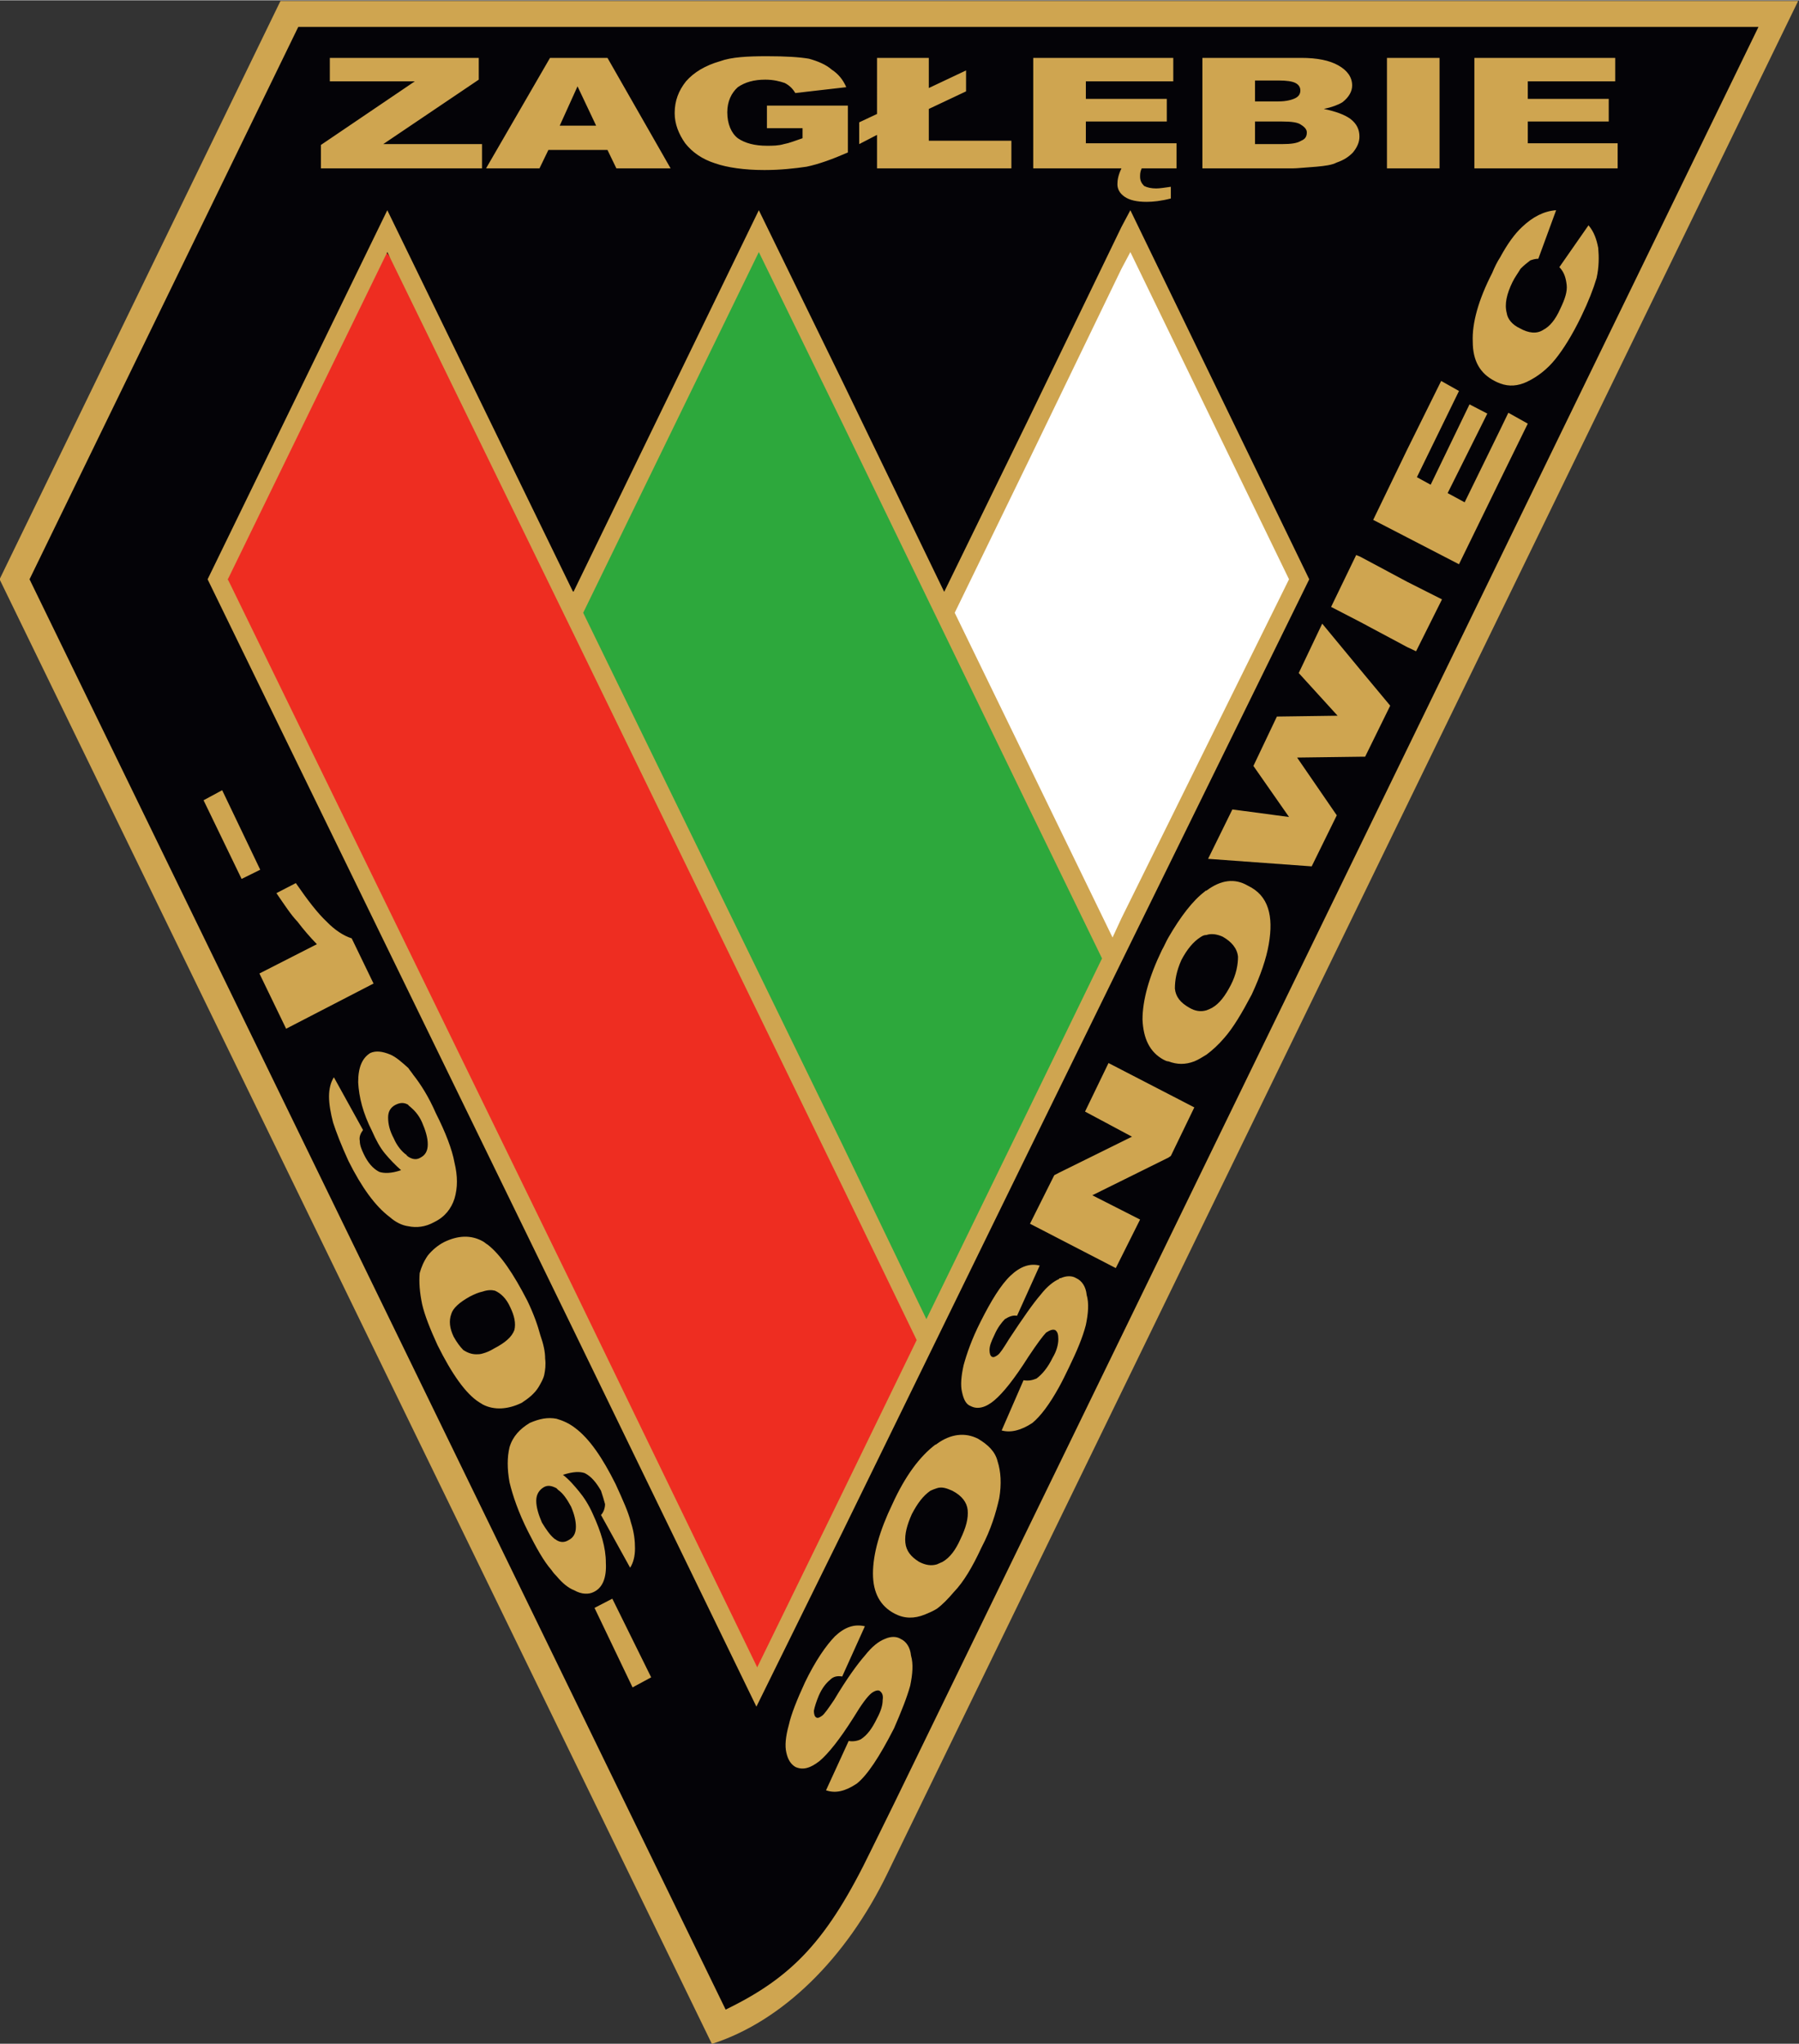 <svg height="337.049" viewBox="0 0 396.85 450.701" width="296.693" xmlns="http://www.w3.org/2000/svg"><rect x="0" y="0" width="396.85" height="450.701" fill="#333333" stroke="none"/><g fill-rule="evenodd" transform="matrix(1.333 0 0 -1.333 -362.242 607.351)"><path d="m319.769 452.744-45.275-92.919 117.609-238.045c19.959 4.016 28.532 32.958 32.952 42.236l140.514 289.421z" fill="#040307"/><path d="m458.676 417.293-30.407-62.869 28.13-57.884 30.541 63.977z" fill="#fff"/><path d="m309.455 359.825c0-1.662 81.174-179.33 87.604-180.022 5.894-.415 29.067 57.053 27.728 56.915-1.875-.138-84.925 174.206-89.077 177.114-4.822 3.185-26.255-52.483-26.255-54.007" fill="#ee2d21"/><path d="m419.697 147.952 149.623 307.562h-149.623-101.534l-46.481-95.689 117.876-242.337c11.653 3.739 22.235 14.124 29.067 28.25zm0 303.269h143.059l-143.059-293.99-3.751-7.617c-7.234-14.955-12.994-21.049-24.111-26.449l-115.198 236.66 44.472 91.396z" fill="#cfa550"/><path d="m367.054 355.532 57.733-122 31.076 63.008-58.67 120.476z" fill="#2da83c"/><g fill="#cfa550"><path d="m457.336 296.54 31.076 63.284-29.602 61.069-1.474-2.769-15.404-31.85-13.931-28.527-16.744 34.62-13.931 28.526-30.674-63.146-.134.139-30.674 63.007-29.738-61.069 60.412-123.938 30.407-62.593 14.333 29.081 30.675 62.731zm-90.818 54.56 44.739-91.95 12.19-25.203-12.19-25.064-14.199-29.081-30.541 63.008-57.063 117.014 26.388 54.146zm44.739 34.343 30.675-63.285 12.189-25.065-12.189-25.064-16.878-34.62-13.797 28.665-42.998 88.211 29.067 59.684zm30.675-6.093 15.404 31.85 1.474 2.77 26.254-54.146-27.728-56.083-1.473-3.185-13.93 28.665-12.19 25.065zM504.621 366.749l-5.626 2.908 5.626 11.632 5.625 11.355 2.947-1.662-6.965-14.263 2.277-1.246 6.43 13.294 2.946-1.524-6.564-13.155 2.813-1.524 5.894 12.048 1.339 2.769 3.215-1.8-4.554-9.278-6.831-13.987zm-96.177-207.303 3.751 8.171c.67-.139 1.474 0 2.01.277 1.071.692 1.875 1.8 2.679 3.462.67 1.246.937 2.216.937 3.047.134.831-.134 1.246-.535 1.523-.268.139-.804 0-1.339-.415-.671-.554-1.608-1.8-2.947-4.016-2.276-3.6-4.152-5.954-5.626-7.2-1.607-1.247-2.813-1.524-4.018-.969-.67.415-1.206 1.107-1.474 2.354-.268 1.109-.134 2.631.402 4.57.402 1.801 1.339 4.155 2.679 7.063 1.741 3.6 3.483 6.093 4.956 7.616 1.607 1.523 3.215 2.077 4.956 1.662l-3.751-8.309c-.803.139-1.473 0-2.009-.553-.67-.554-1.339-1.385-1.875-2.631-.402-.97-.67-1.801-.804-2.493 0-.554.134-.97.402-1.108.268-.138.535 0 .937.278.402.277 1.072 1.246 2.009 2.631 2.144 3.6 3.885 5.954 5.091 7.339 1.205 1.523 2.277 2.355 3.349 2.77.937.415 1.876.415 2.546 0 .937-.416 1.607-1.385 1.741-2.77.401-1.385.268-3.047-.134-4.985-.535-1.938-1.474-4.293-2.679-7.062-2.411-4.708-4.421-7.755-6.162-9.14-1.875-1.246-3.482-1.662-5.09-1.108zm18.351 57.33c2.278 1.662 4.689 1.938 6.831.831 1.608-.97 2.813-2.077 3.215-3.739.536-1.662.67-3.739.268-6.093-.535-2.354-1.339-5.124-2.947-8.17-1.474-3.186-2.947-5.678-4.554-7.34-.937-1.107-1.875-2.077-2.813-2.769-.67-.416-1.339-.693-2.009-.97-1.742-.692-3.349-.692-4.957.139-2.411 1.246-3.616 3.461-3.616 6.647 0 3.185 1.072 7.062 3.214 11.494 2.143 4.708 4.554 7.893 7.1 9.831 0 0 .134 0 .268.139zm0-19.941c.268.139.67.278.938.415 1.205.693 2.143 1.939 2.947 3.739.937 1.939 1.339 3.462 1.206 4.847-.134 1.246-.938 2.354-2.545 3.184-.937.416-1.741.693-2.546.416-.402-.138-.803-.277-1.071-.416-1.205-.831-2.144-2.077-3.081-3.877-.803-1.8-1.205-3.324-1.071-4.708.134-1.385.938-2.355 2.278-3.186 1.071-.553 2.009-.692 2.946-.415zm20.227 47.221c0 .139.134.139.268.139.937.415 1.876.415 2.546 0 .937-.416 1.607-1.385 1.741-2.77.402-1.384.268-3.046-.134-4.985-.535-2.077-1.474-4.293-2.813-7.062-.535-1.107-1.072-2.216-1.607-3.184-1.608-2.909-3.081-4.847-4.42-5.955-1.876-1.246-3.617-1.662-5.091-1.246l3.617 8.309c.804-.139 1.474 0 2.143.277.937.693 1.875 1.8 2.679 3.462.67 1.107.937 2.216.937 3.047 0 .831-.133 1.246-.535 1.523-.402.139-.804 0-1.474-.415-.535-.553-1.474-1.8-2.947-4.016-2.278-3.601-4.152-5.955-5.626-7.201-1.474-1.246-2.813-1.524-3.885-.97-.804.277-1.206 1.108-1.474 2.355-.268 1.107-.133 2.63.268 4.431.536 1.938 1.34 4.293 2.813 7.201 1.742 3.462 3.349 6.093 4.957 7.616 1.607 1.523 3.215 2.077 4.822 1.662l-3.751-8.308c-.669.138-1.339-.139-2.009-.554-.536-.554-1.206-1.385-1.741-2.631-.536-1.107-.804-1.801-.804-2.493 0-.554.134-.97.402-1.107.268-.139.535 0 .938.277.402.277.938 1.107 1.876 2.631 2.277 3.462 4.018 5.954 5.224 7.339 1.072 1.385 2.143 2.216 3.081 2.631zm18.084 20.08-12.592-6.232 7.903-4.016-4.018-8.032-9.377 4.846-4.822 2.493 4.018 8.032.804.416 12.056 5.955-7.769 4.154 3.885 8.032 9.913-5.123 4.286-2.216-3.884-8.032zm0 15.925c-.269 0-.536.138-.804.277-2.277 1.246-3.348 3.462-3.483 6.647 0 3.186 1.072 7.063 3.215 11.494.402.692.67 1.385 1.072 2.077 2.009 3.462 4.018 6.093 6.027 7.616.134.139.134.139.269.139 2.411 1.8 4.688 2.077 6.831.831 1.741-.831 2.813-2.077 3.348-3.739.536-1.662.536-3.601.134-5.954-.402-2.355-1.339-5.124-2.813-8.309-1.607-3.046-3.081-5.538-4.554-7.2-.937-1.109-2.009-2.078-2.946-2.77-.671-.415-1.34-.831-2.01-1.107-1.473-.554-2.813-.554-4.286 0zm6.296 20.91c-.402 0-.671-.139-1.072-.415-1.072-.692-2.143-1.938-3.082-3.739-.803-1.801-1.071-3.323-1.071-4.708.134-1.385.937-2.354 2.411-3.185.937-.554 1.875-.693 2.813-.415.401.138.669.277.937.415 1.205.692 2.143 1.938 3.081 3.739.937 1.8 1.205 3.462 1.205 4.708-.133 1.384-1.071 2.493-2.544 3.323-.938.416-1.876.553-2.679.277zm25.45 29.496-10.448-.139 6.564-9.555-4.152-8.447-17.145 1.246 4.018 8.171 9.377-1.246-5.894 8.447 3.885 8.17 10.046.139-6.43 7.062 3.885 8.171 6.296-7.617 4.956-5.955-4.152-8.447zm7.769 28.942 5.759-2.908-4.287-8.585-1.473.692-7.769 4.154-4.822 2.493 4.152 8.586.67-.277zm15.404 53.73c1.206 2.216 2.411 3.877 3.617 4.985 1.741 1.662 3.616 2.631 5.626 2.769l-2.947-8.032c-.535 0-.937-.138-1.339-.277-.536-.415-1.072-.831-1.607-1.385-.402-.692-.938-1.384-1.34-2.215-.937-1.939-1.339-3.601-.937-5.124.134-.97.937-1.939 2.143-2.493 1.474-.831 2.813-.97 3.885-.278 1.072.554 2.009 1.662 2.813 3.462.803 1.662 1.205 2.908 1.071 4.016-.134 1.107-.402 2.077-1.206 2.908l4.822 6.923c.937-1.107 1.339-2.354 1.607-3.739.134-1.523.134-3.185-.268-4.985-.535-1.8-1.339-3.877-2.544-6.37-1.474-3.047-2.947-5.401-4.287-7.062-1.339-1.662-2.947-2.908-4.689-3.739-1.473-.693-2.947-.831-4.42-.278-.402.139-.669.278-.937.416-2.411 1.247-3.617 3.324-3.617 6.509-.133 3.047.938 6.924 3.215 11.355.402.97.804 1.801 1.339 2.631M333.566 292.939l-14.466-7.478-4.42 9.139 9.51 4.847c-1.205 1.246-2.277 2.493-3.214 3.739-1.072 1.107-2.143 2.769-3.483 4.709l3.214 1.662c2.009-2.908 3.617-4.985 5.091-6.37 1.339-1.385 2.812-2.354 4.152-2.77zm30.273-92.088c.67-.416 1.339-.416 2.009 0 .804.415 1.206 1.107 1.206 2.215 0 .969-.269 2.078-.804 3.324-.67 1.246-1.339 2.215-2.144 2.769-.134.139-.134.139-.268.277-.804.415-1.474.554-2.143.139-.67-.416-1.205-1.107-1.205-2.216 0-1.107.401-2.354.937-3.6.67-1.108 1.339-2.077 2.009-2.631.134-.139.268-.139.402-.277zm0 20.079c.938-.277 2.009-.692 3.081-1.523 2.411-1.8 4.554-4.985 6.698-9.278 1.205-2.631 2.142-4.709 2.544-6.37.536-1.662.67-3.047.67-4.293 0-1.246-.268-2.354-.803-3.184l-4.822 8.724c.401.415.669 1.107.669 1.8-.134.553-.402 1.384-.669 2.215-.804 1.385-1.608 2.355-2.68 2.908-.803.278-1.875.278-3.616-.277 1.071-.831 1.875-1.8 2.679-2.769.804-.97 1.607-2.216 2.277-3.739 1.34-2.909 2.143-5.539 2.143-8.032.134-2.493-.535-4.155-2.009-4.847-.804-.415-2.009-.415-3.215.277-1.071.415-2.009 1.247-2.946 2.355-.268.277-.536.554-.804.97-1.339 1.523-2.545 3.739-3.885 6.369-1.607 3.185-2.544 5.955-3.081 8.171-.402 2.216-.402 4.154 0 5.816.536 1.8 1.741 3.047 3.349 4.016 1.607.692 2.946.969 4.42.692zm9.242-29.773 6.43-13.017-3.081-1.662-6.296 13.155zm-21.432 40.574c.535.139 1.206.415 1.876.831 1.875.969 2.946 1.939 3.348 3.047.268 1.108 0 2.355-.67 3.739-.67 1.524-1.607 2.355-2.546 2.77-.535.138-1.205.138-2.009-.139-.67-.139-1.339-.415-2.144-.831-1.741-.969-2.813-1.938-3.081-2.908-.402-1.107-.268-2.354.402-3.739.535-.97 1.072-1.662 1.607-2.216.67-.416 1.339-.692 2.143-.692.268 0 .67 0 1.072.138zm0 18.556c.268-.138.535-.416.804-.553 2.143-1.662 4.286-4.847 6.564-9.278 1.071-2.216 1.741-4.154 2.143-5.678.535-1.523.803-2.769.803-3.877.134-1.107 0-1.938-.134-2.631-.134-.693-.536-1.385-.938-2.077-.67-1.109-1.741-1.94-2.813-2.631-2.277-1.108-4.554-1.246-6.429-.278-.268.139-.402.278-.67.416-2.143 1.384-4.42 4.57-6.831 9.416-1.206 2.631-2.143 4.985-2.545 6.786-.402 1.938-.535 3.601-.402 5.124.268.97.67 1.938 1.34 2.908.669.831 1.608 1.662 2.679 2.216 2.277 1.107 4.42 1.246 6.429.138zm-12.323 28.665c.268-.415.535-.692.803-1.107 1.206-1.523 2.545-3.6 3.751-6.37 1.608-3.185 2.68-5.955 3.082-8.171.535-2.215.535-4.154 0-5.954-.536-1.662-1.608-3.047-3.349-3.877-1.474-.831-2.946-.97-4.286-.693-1.072.139-2.143.693-3.082 1.524-2.411 1.8-4.688 4.985-6.831 9.278-1.205 2.631-2.009 4.708-2.544 6.37-.402 1.523-.671 3.046-.671 4.293 0 1.246.269 2.354.804 3.185l4.822-8.724c-.402-.554-.67-1.108-.535-1.801 0-.692.268-1.385.67-2.216.67-1.385 1.474-2.354 2.544-2.908.804-.277 2.01-.277 3.617.277-.937.831-1.876 1.8-2.679 2.77-.804.97-1.474 2.216-2.143 3.739-1.474 2.908-2.144 5.54-2.277 8.032 0 2.493.669 4.015 2.009 4.846.937.415 2.009.278 3.349-.277.937-.415 1.876-1.246 2.947-2.216zm0-14.679c.67-.415 1.339-.553 2.009-.138.803.415 1.205 1.107 1.205 2.215 0 1.108-.402 2.355-.938 3.601-.535 1.246-1.339 2.077-2.009 2.631-.134.139-.268.139-.268.278-.67.415-1.341.415-2.143 0-.804-.416-1.206-1.108-1.206-2.077 0-1.108.268-2.216.938-3.462.535-1.246 1.339-2.216 2.142-2.769 0-.139.134-.139.269-.278zm-30.809 60.654 6.296-13.156-3.081-1.523-6.296 13.017zM326.333 446.097h24.647v-3.601l-15.806-10.663h16.341v-4.016h-26.656v3.877l15.538 10.524h-14.064zm156.857-14.264h.67c1.607 0 2.544.139 3.214.554.67.277.938.692.938 1.385 0 .415-.269.831-.938 1.246-.535.416-1.607.554-3.214.554h-.67-3.751v-3.74zm0 7.063h.134c1.339 0 2.278.277 2.813.553.535.278.804.693.804 1.246 0 .554-.269.97-.804 1.246-.535.278-1.474.415-2.813.415h-.134-3.751v-3.461zm0 7.201h3.884c2.68 0 4.689-.415 6.162-1.246 1.473-.831 2.277-1.939 2.277-3.324 0-.969-.536-1.938-1.607-2.769-.67-.415-1.742-.831-3.082-1.107 2.01-.415 3.483-.97 4.421-1.662 1.071-.831 1.473-1.8 1.473-2.909 0-.969-.401-1.799-1.071-2.63-.671-.693-1.474-1.246-2.68-1.662-.803-.415-1.875-.554-3.349-.693-2.009-.138-3.215-.277-3.885-.277h-2.544-12.458v18.279zm32.55 0h23.307v-3.878h-14.467v-2.908h13.395v-3.739h-13.395v-3.601h14.869v-4.154h-23.709zm-14.467 0h8.707v-18.279h-8.707zm-128.993-15.233h-4.957-4.822l-1.474-3.047h-8.841l10.583 18.279h4.554 4.957l10.447-18.279h-8.975zm-4.957 4.016h3.081l-3.081 6.509-2.947-6.509zm75.414 11.217h23.174v-3.878h-14.467v-2.908h13.395v-3.739h-13.395v-3.601h15.003v-4.154h-5.761c-.268-.554-.268-.97-.268-1.385 0-.692.268-1.107.67-1.523.536-.277 1.206-.415 2.009-.415.536 0 1.474.139 2.412.277v-1.938c-1.608-.416-2.947-.554-4.019-.554-1.607 0-2.813.277-3.616.831-.804.554-1.206 1.246-1.206 2.077 0 .693.134 1.524.669 2.631h-14.601zm-25.852 0h8.572v-4.986l6.162 2.909v-3.462l-6.162-2.908v-5.263h13.663v-4.57h-22.236v5.539l-2.947-1.524v3.601l2.947 1.385zm-18.218-11.633v3.739h13.396v-7.754c-2.546-1.109-4.822-1.94-6.832-2.355-1.875-.277-4.286-.553-6.964-.553-3.349 0-6.162.415-8.171 1.107-2.143.692-3.751 1.801-4.957 3.323-1.071 1.524-1.741 3.186-1.741 4.985 0 2.077.67 3.739 1.876 5.263 1.339 1.523 3.215 2.631 5.626 3.323 1.875.692 4.554.831 7.769.831 3.081 0 5.358-.139 6.966-.415 1.473-.415 2.813-.97 3.75-1.8 1.072-.692 1.876-1.662 2.411-2.908l-8.438-.969c-.402.693-.937 1.246-1.742 1.662-.804.278-1.876.554-3.215.554-1.875 0-3.348-.415-4.554-1.246-1.071-.969-1.741-2.354-1.741-4.154 0-1.938.67-3.462 1.741-4.293 1.206-.831 2.813-1.246 4.822-1.246.938 0 1.876 0 2.813.277.804.139 1.876.554 3.081.97v1.662z"/></g></g></svg>